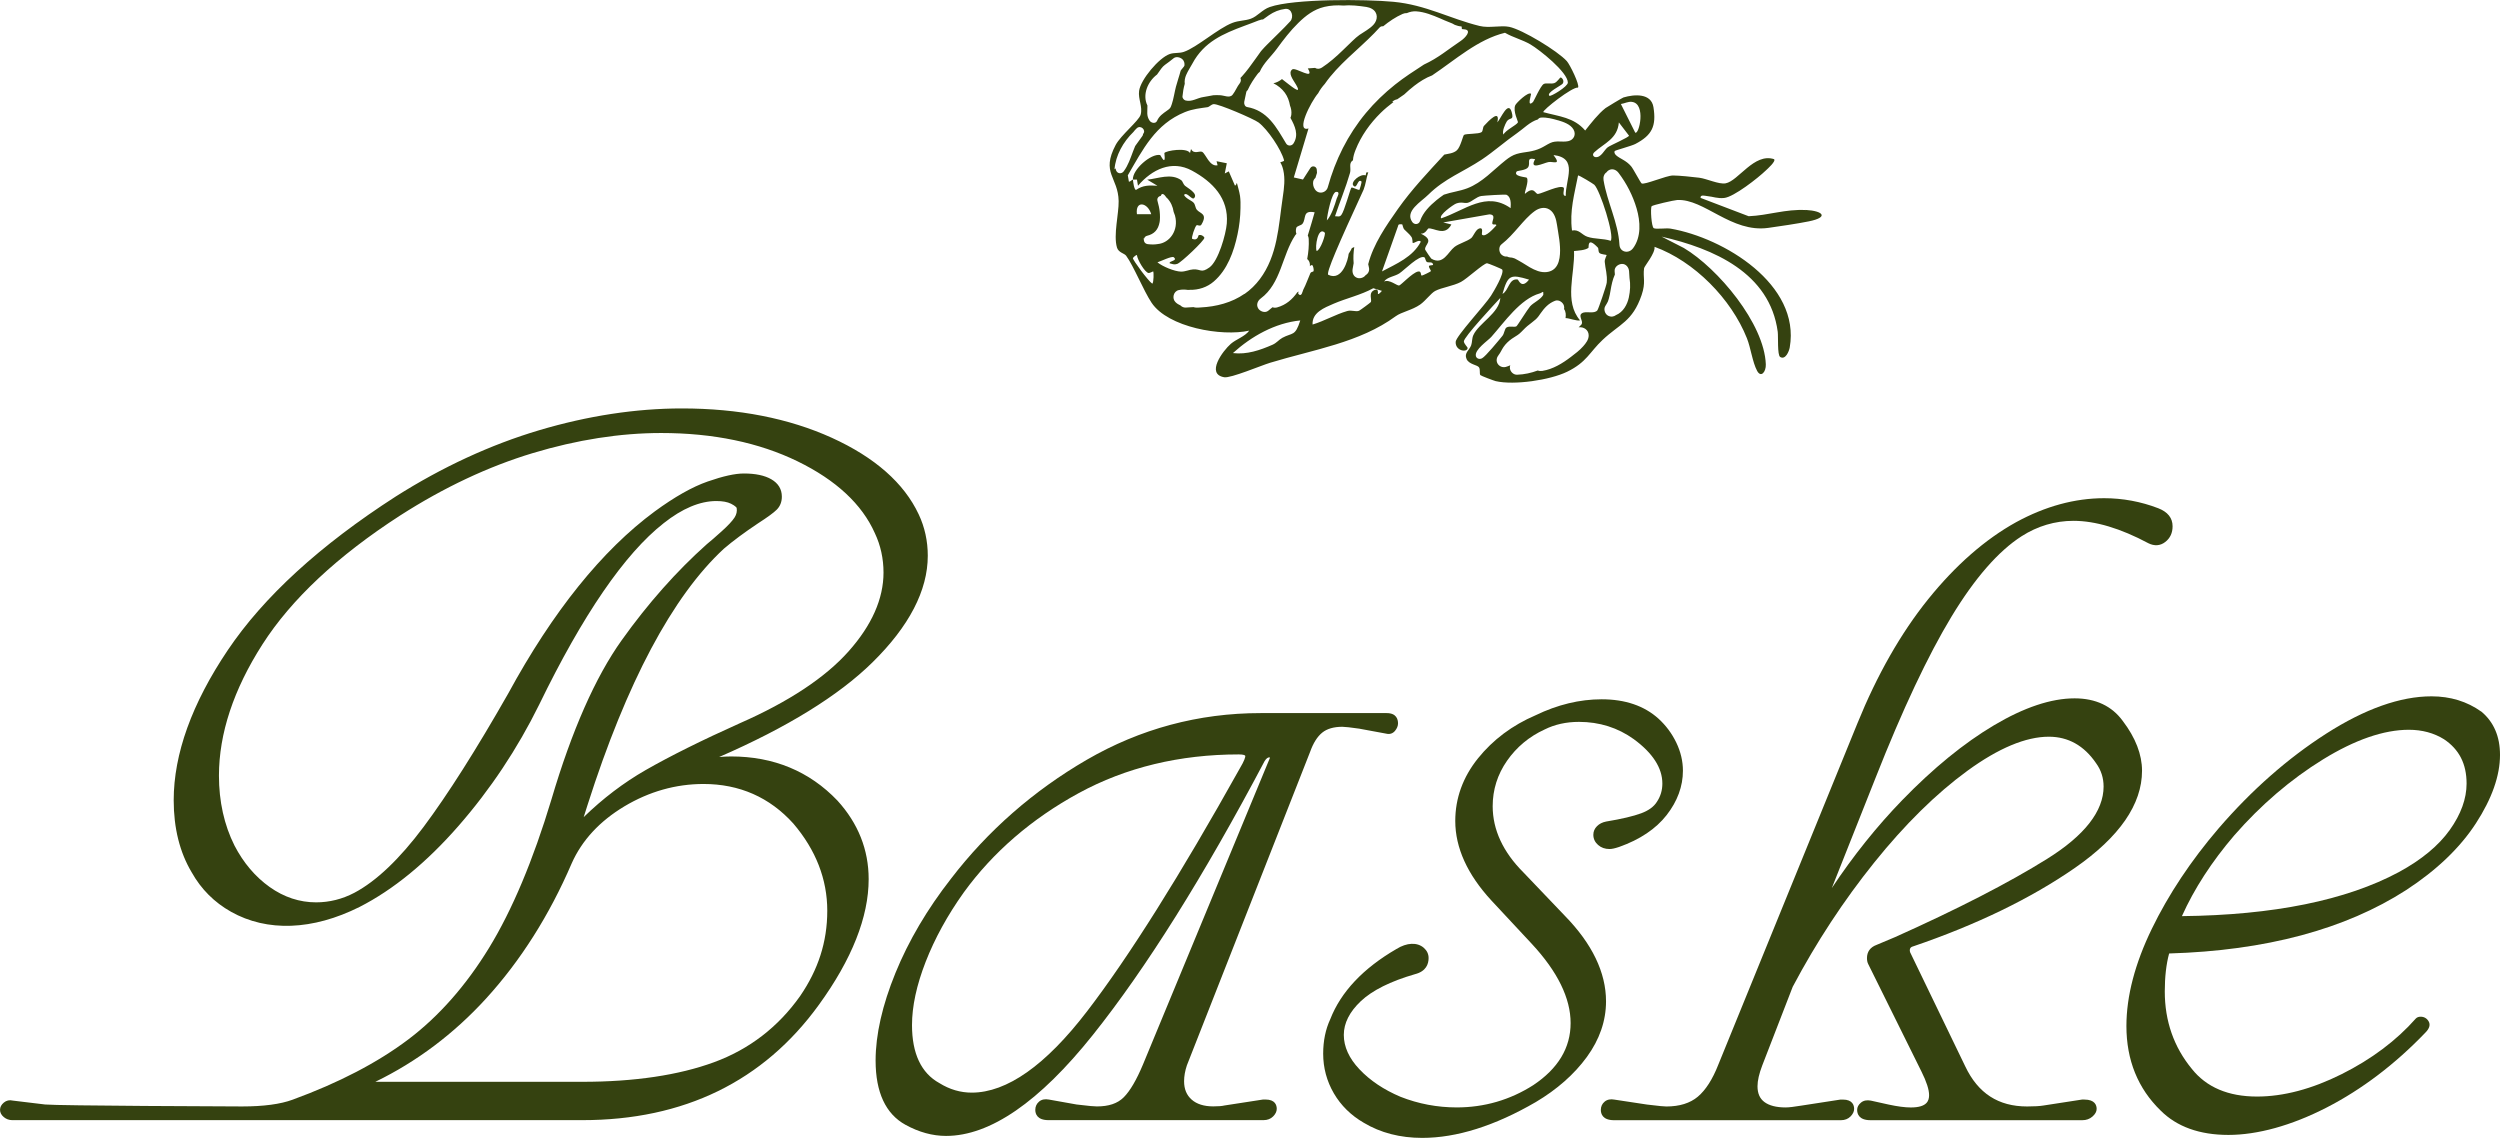 <svg viewBox="0 0 803.42 365.66" version="1.1" height="5.08in" width="11.16in" xmlns="http://www.w3.org/2000/svg" id="Layer_2">
  
  <defs>
    <style>
      .st0 {
        fill: #354210;
      }
    </style>
  </defs>
  <g id="Layer_1-2">
    <g>
      <path d="M580.31,67.48c-6.49-.36-12.03,1.72-18.35,1.98l-15.45-5.89c-.15-1.17,1.48-.64,2.21-.57,1.84.18,3.2.81,5.34.6,3.16-.31,10.97-6.48,13.45-8.87.52-.5,3.35-2.99,2.61-3.61-6.38-2.1-11.49,7.03-15.57,7.77-2.15.39-6.02-1.48-8.45-1.8-2.01-.26-6.56-.72-8.46-.72-2.13,0-9.13,3.08-10.07,2.55-.34-.19-2.66-4.66-3.38-5.51-1.65-1.94-3.53-2.37-4.84-3.55-.51-.46-.67-1.09-.41-1.36.24-.25,5.43-1.64,6.61-2.26,5.34-2.8,6.79-5.69,5.82-11.82-.72-4.54-6.09-4.18-9.64-3.13-.32.09-5.45,3.17-5.75,3.41-2.38,1.87-4.66,4.83-6.55,7.22-3.64-4.27-8.45-4.51-13.45-5.9-.43-.55,9.4-8.26,11.14-7.89.67-.75-2.6-7.42-3.59-8.51-2.97-3.28-14.27-10.14-18.52-11.02-2.73-.56-6.42.49-9.55-.29-9.54-2.35-17.19-6.77-27.67-7.76-8.79-.83-31.94-1.04-39.73,1.68-2.44.85-3.91,2.98-6.09,3.76-1.93.69-3.79.53-5.89,1.33-4.63,1.76-11.42,7.88-15.62,9.32-1.55.53-2.99.17-4.55.7-3.44,1.18-9.35,8.21-9.84,11.84-.36,2.66,1.23,5.13.49,7.68-.55,1.91-6.38,6.59-8.02,9.7-4.79,9.06.82,10.3.96,18.04.07,4.1-1.73,10.9-.54,14.92.49,1.65,2.35,1.84,2.94,2.63,2.35,3.16,5.61,11.25,8.18,15.11,5.28,7.92,22.56,10.95,31.39,8.97-1.39,1.91-4.19,2.74-5.92,4.24-2.56,2.23-8.14,9.73-2.11,10.74,2.1.35,11.8-3.76,14.75-4.66,13.87-4.23,28.76-6.44,40.35-14.95,1.83-1.35,5.3-1.96,7.87-3.76,1.72-1.21,3.46-3.65,4.82-4.37,2.08-1.1,5.77-1.57,8.27-2.89,1.96-1.03,7.27-5.98,8.4-6.01.3,0,4.72,1.81,4.86,2.03.75,1.18-2.7,7-3.59,8.4-1.88,2.97-11.25,13-11.36,14.82-.17,2.99,3.79,3.54,3.85,1.97,0-.24-1.15-1.29-1.22-2.08-.11-1.34,10-12.13,11.72-14-.28,4.89-6.95,8.12-8.68,11.98-.48,1.07-.33,2.27-.69,3.25-.6,1.63-2.35,2.46-1.47,4.43.76,1.72,3.45,1.86,3.98,2.65.48.72.09,1.98.43,2.49.15.22,4.35,1.81,4.95,1.95,5.94,1.37,17.4-.33,22.93-3.01,6.31-3.06,7.21-6.28,11.41-10.24,5.47-5.16,9.6-5.85,12.53-14.37,1.44-4.19.39-5.7.81-8.68.09-.65,3.65-4.82,3.36-6.87,12.78,4.66,24.66,16.74,29.68,29.37,1.27,3.2,1.77,7.65,3.28,10.49,1.25,2.34,2.89.32,2.8-2.08-.47-13.12-15.41-30.88-26.33-37.39l-7.16-3.66c16.71,3.83,34.79,11.64,37.32,30.59.2,1.51-.17,7.49.78,8.08,1.7,1.06,2.87-1.83,3.08-3.07,3.51-20.28-21.23-35.21-38.3-38.17-1.44-.25-4.71.28-5.42-.16-.71-.45-1.12-6.33-.66-7.04.23-.36,7.22-1.95,8.22-2,8.69-.44,17.37,10.62,29.26,8.96,3.78-.53,9.29-1.34,13-2.09,6.58-1.32,4.68-3.37-1-3.68l.04.04ZM524.47,32.72c4.62.58,2.25,10.73,1.03,9.86l-4.6-9.18c1.2-.17,2.3-.85,3.57-.69h0ZM512.41,48.86c3.13-2.88,7.39-4.24,7.84-9.55l3.26,4.26c0,.51-5.79,3.01-6.79,3.7-1.14.79-2.16,3.46-4.01,3.19-.57-.08-1.22-.76-.3-1.6h0ZM512.35,59.34c1.83,1.7,6.59,16.46,5.27,18.02-2.41-.81-5.15-.49-7.53-1.32-1.76-.61-2.62-2.44-4.9-1.99-.82-6.35.79-11.72,1.94-17.68.19-.23,4.9,2.67,5.22,2.97ZM500.67,38.62c1.73.51,4,1.26,4.98,2.92.97,1.64.13,3.42-1.69,3.8-1.97.41-3.82-.32-5.75.58-1.07.5-2.04,1.19-3.11,1.68-1.2.56-2.44.89-3.74,1.11-1.32.22-2.66.35-3.95.74-1.33.4-2.43,1.13-3.52,1.99-4.02,3.18-7.49,7.19-12.4,9.06-2.43.92-5.04,1.2-7.49,2.04-.79.55-1.57,1.12-2.32,1.73-2.2,1.81-4.38,3.97-5.32,6.73-.4,1.16-1.81,1.3-2.5.33-2.49-3.48,2.79-6.46,5.15-8.79,5.33-5.27,11.1-7.23,17.27-11.34,3.57-2.38,7.66-5.95,11.2-8.4,2.17-1.5,4.18-3.69,6.75-4.45.22-.32.56-.56,1.05-.59,1.77-.12,3.71.38,5.4.88v-.02ZM502.53,60.3c-1.09-1.1-6.9,1.85-8.25,2-.97.11-1.17-2.73-4.21-.03-.28-.34,1.42-4.2.58-5.18-.21-.24-4.53-.38-3.21-2.03.19-.23,2.99-.35,3.63-1.31.95-1.42-.86-3.29,2.27-2.63-2.09,3.7,2.62,1.29,4.27.94,1.45-.31,4.3,1.25,1.64-2.26,8.06.95,3.84,7.81,3.93,13.11-1.37.15-.3-2.28-.65-2.63v.02ZM485.46,66.86c-7.88-5.57-14.69.72-22.3,3.28-.99-.96,3.93-4.43,4.78-4.75,1.78-.67,2.62.02,3.76-.25,1.25-.3,2.76-1.91,4.29-2.17.84-.15,7.79-.58,8.16-.4,1.5.71,1.41,2.86,1.31,4.3h0ZM483.66,10.51c2.59,1.51,5.57,2.22,8.16,3.73,2.92,1.7,12.02,8.94,12.04,12.28,0,1.28-5.53,4.59-5.93,4.24-1.14-.99,3.88-3.32,4.28-3.92.64-.99-.34-1.98-.67-1.97-.27.01-1.13,1.55-2.1,1.83-1.08.31-2.56-.16-3.34.27-1.02.56-3.18,5.53-3.42,5.76-2.14,2.06-.51-2.5-.65-2.62-.92-.78-4.76,2.95-5.07,3.68-.82,1.91.98,5.25.86,5.5-.44.91-3.97,2.48-4.65,3.93-.58-.93.58-3.43,1.06-4.21.91-1.47,2.41-.1,1.58-3.01-1.11-3.91-3.52,2.16-4.61,3.29.98-4.41-2.75-.55-4.3,1.14-.4.43-.29,1.65-.76,2-.91.69-4.96.42-5.66.9-.32.21-1.1,3.86-2.28,4.94-1.14,1.04-2.88,1.11-4.05,1.39-5.2,5.65-10.47,11.18-14.92,17.49-3.76,5.35-7.88,11.26-9.53,17.73.05.32.12.64.22,1.01.29,1.16-.26,2.05-1.06,2.52-.54.78-1.71,1.15-2.56.91-1.32-.36-1.79-1.61-1.62-2.85.09-.64.21-1.28.34-1.92-.16-1.73-.06-3.47.2-5.19-.33.17-.58.29-.77.35-.15.36-.46.94-1.04,1.83-.16,1.82-2.02,8.9-6.53,6.75-.86-.41,3.27-9.86,11.33-27.35.68-1.72.86-3.65,1.43-5.39.02-.07.06-.15.09-.22-.25.06-.5.1-.75.13.08.17.06.44-.11.89-1.66-.68-4.98,2.14-3.93,3.28,1.24,1.36,1.31-2.54,2.62-1.3.1.09-.57,2.53-.66,2.62-.28.29-2.32-.94-2.61-.66-.34.32-2.23,7.53-3.24,8.78-.61.75-1.24.36-2.02.4,1.54-4.64,3.47-9.23,4.82-13.94.43-1.52-.55-3.08.95-4.06.05-1.14.42-2.28.83-3.31,1.77-4.5,4.64-8.52,8.08-11.91,1.28-1.26,2.67-2.4,4.11-3.49l-.4-.02c.38-.47.96-.73,1.62-.87.73-.53,1.48-1.04,2.23-1.54,1.04-.98,2.11-1.92,3.24-2.79,1.73-1.33,3.65-2.57,5.72-3.33,7.52-5.04,14.68-11.58,23.44-13.71h-.01ZM426.41,70.8c.05-1.5,1.53-9.04,2.95-9.17,1.57-.15.33,1.75.21,2.16-.6,2.05-1.7,5.46-3.16,7.01ZM444.48,8.44c1.93-1.57,4.01-2.99,6.27-3.99.45-.2.93-.29,1.38-.27.95-.41,1.95-.63,3.02-.56,2.67.18,5.22,1.23,7.65,2.26,1.02.44,2,.91,3.03,1.28.59.22,1.19.47,1.71.81.69.26,1.39.47,2.15.5.08.3.11.57.1.84.35.02.7.05,1.06.12,2.11.38.09,2.68-1.41,3.69-4.29,2.88-7.14,5.42-11.83,7.6-3.16,2.06-6.33,4.09-9.28,6.44-3.42,2.73-6.57,5.75-9.37,9.12-5.83,7.01-9.85,15.12-12.26,23.89-.27.98-1.22,1.7-2.24,1.7-1.11,0-1.84-.74-2.24-1.7-.17-.41-.23-.82-.25-1.27-.03-.8.29-1.38.76-1.75.16-.54.33-1.08.51-1.62l-.07-1.04c-.07-1.08-1.48-1.45-2.06-.53l-2.38,3.7-2.94-.66,4.72-15.75c-4.24,1.31.65-8.44,3.12-11.34.55-1.06,1.28-2.05,2.11-2.97,4.26-6.16,10.6-10.88,15.86-16.26.58-.62,1.16-1.24,1.74-1.85.35-.37.76-.47,1.14-.4h0ZM423.13,80.64c-.61-1.17.42-8.05,2.61-5.9.39.38-1.36,5.63-2.61,5.9ZM425.57,2.19c2.04-.48,4.14-.59,6.22-.43.54-.05,1.09-.08,1.64-.08,1.31,0,2.61.11,3.9.28,1.19.16,2.47.23,3.54.84,2.06,1.18,1.99,3.57.48,5.17-1.24,1.32-2.97,2.21-4.45,3.22-.77.53-1.43,1.15-2.34,2.01-1.03.98-2.04,1.98-3.07,2.97-2.08,2.01-4.25,3.94-6.68,5.53-.8.52-1.59.47-2.2.09-.59.07-1.34.12-2.32.17,2.46,4.15-3.95-.52-5.01.33-1.43,1.14.24,3.24,1.15,4.77,2.4,4.01-1.73.39-4.44-1.67-.84.66-1.75,1.14-2.76,1.34,1.44.72,2.7,1.71,3.69,3.06.88,1.21,1.39,2.63,1.65,4.11.37.93.55,1.92.42,2.96-.05.36-.15.69-.28.99,1.46,2.64,2.75,5.47.97,8.23-.56.86-1.82.91-2.37,0-1.53-2.53-2.99-5.18-4.97-7.39-2.03-2.27-4.49-3.79-7.52-4.31-.78-.13-1.08-1.01-.96-1.68.18-1.03.47-2.05.65-3.08.05-.3.24-.54.48-.71.02-.05.03-.09.05-.13.81-1.79,1.91-3.43,3.08-5,.21-.28.44-.51.7-.69,1.23-2.85,3.7-4.96,5.51-7.43,2.12-2.91,4.33-5.8,6.91-8.32,2.4-2.36,5-4.35,8.33-5.14h0ZM381.21,24.04c.55-1.31,1.37-2.48,2.04-3.73.85-1.6,1.93-3.09,3.18-4.4,4.83-5.07,11.84-6.87,18.13-9.4.06-.02.12-.02.18-.04.43-.19.81-.25,1.16-.25.63-.45,1.25-.92,1.9-1.36,1.62-1.11,3.28-1.78,5.23-2.03,2.15-.28,2.83,2.65,1.64,3.96-2.35,2.59-4.94,4.94-7.39,7.44-.6.61-1.21,1.22-1.77,1.88-.09.1-.17.21-.26.31-.03.05-.08.11-.13.17-.55.77-1.1,1.54-1.65,2.31-1.37,1.92-2.75,3.86-4.34,5.61-.16.17-.32.35-.5.53.26.52.16,1.24-.21,1.69-.85,1.04-1.4,2.56-2.3,3.68-1,1.24-2.74.14-4.28.15-.62,0-1.51-.04-1.93.02-1.03.16-2.05.42-3.09.56-2.11.29-3.73,1.64-5.8,1.13-.54-.14-1.06-.74-1.01-1.32.13-1.38.35-2.73.73-4.04-.13-.95.07-1.96.46-2.87h0ZM371.84,23.92s.32-.45.34-.48c.6-.84,1.35-2.05,2.2-2.63,1.24-.84,1.61-1.23,2.81-2.14.83-.63,2.11-.28,2.81.36.55.5.76,1.33.63,2.07.01.15-1.15,1.41-1.2,1.58-.57,2.17-.95,3-1.52,5.16-.4,1.51-.8,4.09-1.32,5.57-.46,1.31-.45,1.34-1.55,2.12-1.32.93-2.52,1.73-3.19,3.26-.45,1.03-1.84.74-2.37,0-1.13-1.6-.7-2.98-.73-4.91-1.69-3.39.03-7.65,3.08-9.95h.01ZM361.15,55.01c-.72.96-2.07.84-2.5-.33-.07-.19-.11-.39-.14-.6-.11.11-.23.22-.34.31.34-4.48,2.83-8.88,6.06-11.99.33-.43.69-.84,1.1-1.22,1.27-1.16,3.14.65,2.01,1.85,0,.22-.06.43-.19.62-.76,1.1-1.56,2.17-2.34,3.25-.25.58-.48,1.17-.7,1.76-.82,2.17-1.56,4.47-2.97,6.35h.01ZM370.3,91.14c-1.21-.76-6.27-7.6-6.22-8.2.01-.17,1.05-1.16,1.29-.98.16,1.48,2.52,5.53,3.71,5.74.48.08,1.47-.59,1.55-.49.12.16.21,3.44-.32,3.94h0ZM369.97,68.82h-4.6c-.58-4.57,3.5-3.81,4.6,0ZM368.96,78.46c-.7-.08-1.24-.46-1.35-1.19-.02-.11,0-.22.01-.34-.09-.08-.18-.15-.28-.23.1,0,.21,0,.32-.01.13-.44.46-.82.92-.93,2.4-.57,3.63-2.01,4.07-4.36,0-.04.05-.3.05-.33.01-.12.03-.24.04-.37.02-.29.04-.58.04-.87,0-.64-.03-1.28-.1-1.92-.03-.31-.03-.28-.09-.67-.05-.29-.1-.58-.16-.87-.13-.61-.28-1.21-.45-1.81-.26-.9.36-1.52,1.07-1.66.36-1.09,1.09-.54,1.85.61.05.04.11.06.16.11,1.19,1.23,1.86,2.78,2.11,4.44.22.55.38.98.43,1.17,1.3,4.8-1.77,8.83-5.51,9.17-1.02.18-2.1.17-3.15.04l.02.02ZM399.92,94.41c-4.08,2.84-9.07,4.11-14,4.36-.52.05-1.05.07-1.58.05-.28-.01-.52-.07-.75-.15h-.07c-.84.04-1.68.13-2.53.15-.63.01-1.22-.26-1.64-.7-.57-.24-1.11-.57-1.58-1.04-1.21-1.18-.69-3.49,1.02-3.88.99-.22,2-.21,3-.05.14-.02.28-.04.43-.03,2.98.08,5.73-.84,7.87-2.7,4.33-3.74,6.43-9.54,7.61-15.14.6-2.84.9-5.45.95-8.42.02-1.29.04-2.64-.15-3.92-.22-1.44-.66-2.81-1.01-4.21-.12.42-.3.76-.61.91l-1.99-4.59-1.29.67.65-3.28-3.29-.66.33,1.31c-2.57.55-3.81-3.65-4.93-4.3-.8-.47-2.74.93-3.6-.95l-.33,1.31c-.98-1.85-7.68-.79-8.24,0,.56,4.67-1.17.68-1.37.64-2.93-.54-8.91,4.65-8.75,7.9.43-.05.88.02,1.31,0l.33,1.97c4.48-5.24,10.86-8.38,17.34-4.86,6.65,3.61,11.85,8.91,11.2,17-.28,3.49-2.72,12.06-5.57,14.11-2.75,1.97-2.74.49-5.21.63-1.32.08-2.52.75-3.95.72-2.08-.05-5.93-1.64-7.56-2.99.98-.29,4.66-2.11,5.24-1.63,1.47,1.22-1.69,1.14-1.3,1.96.97.2,1.37.54,2.42.18,1.33-.47,8.77-7.55,8.72-8.38-.02-.42-1.03-1.16-1.85-.84-.12.05-.16,1.94-2.07,1.17-.32-.28.85-3.94,1.45-4.39.2-.15,1.13.46,1.49-.14,2.19-3.62-.42-3.54-1.45-4.84-.52-.66-.46-1.63-1.02-2.24-.69-.75-2.46-1.28-3.09-2.49.91-1.23,2.52,1.81,3.27.98,1.34-1.46-2.26-3.31-2.97-3.95-.55-.5-.76-1.47-1.16-1.76-3.32-2.38-7.4-.54-10.96-.19l3.28,1.96c-2.66-.17-4.63-.2-6.87,1.33-.61.05-.97-2.65-1-3.3-.32.04-.81.67-1.3.66l-.35-2.04c4.84-8.35,8.86-16.47,18.35-20.32,2.59-1.05,4.98-1.24,7.26-1.58.61-.09,1.2-.91,1.99-.98,1.52-.15,12.86,4.73,14.41,5.89,2.91,2.17,7.31,8.7,8.2,12.15.09.35-.63.39-1.22.67.45.69.75,1.53.96,2.42.67,2.89.28,5.84-.15,8.74-.36,2.39-.63,4.78-.95,7.17-.59,4.47-1.34,8.97-3.05,13.17-1.76,4.33-4.42,8.1-8.28,10.79l-.04-.03ZM412.03,108.59c-1.04.56-1.76,1.59-3.08,2.17-4.02,1.76-8.28,3.23-12.73,2.68,5.93-5.38,13.49-9.66,21.65-10.49-1.67,5.25-2.44,3.78-5.85,5.63h.01ZM421.16,87.65c-.8,1.78-1.42,3.71-2.34,5.44-.21.39-.49,2.55-1.59,1.32-.05-.06-.02-.34.09-.77-.14.12-.28.23-.44.31-1.56,2.23-3.58,4.02-6.47,4.82-.55.15-1.05.11-1.46-.06-.46.41-.94.8-1.45,1.18-1.01.75-2.59.16-3.17-.83-.68-1.16-.17-2.43.83-3.17,6.57-4.86,6.8-13.87,11.1-20.34.11-.17.24-.31.37-.43-.2-.49-.25-1.11-.06-1.87.19-.74,1.55-.75,2.02-1.38,1.27-1.7-.1-4.42,3.89-3.67-.28.94-1.51,5.38-2.2,7.46.17.31.28.67.3,1.08.11,2.15-.08,4.34-.49,6.48.49.37.84.97.88,1.8,0,.17-.02.33-.02.5.33-.34.64-.46.88-.24.07.06.57,1.43.24,1.93-.06.09-.73.11-.89.48l-.02-.04ZM442.82,94.42c-.07-.05.35-1.81-.98-1.3-2.28.86-.86,3.18-1.29,3.92-.12.2-3.52,2.7-3.82,2.81-1.12.41-2.36-.33-3.77.08-3.75,1.08-7.39,3.22-11.14,4.34-.23-3.86,3.8-5.41,6.76-6.69,4.14-1.78,8.74-2.78,12.75-4.98l2.78.85c-.33.31-.97,1.21-1.29.98h0ZM449.33,72.52c-.07-.66,1.24-.49,1.34-.4.08.06.17,1.11.65,1.62.75.81,1.65,1.44,2.28,2.38.41.61.31,1.83.37,1.9.33.35,2.16-1.3,2.62-.34-2.56,4.88-7.75,7.02-12.46,9.52l5.2-14.69h0ZM459.2,85.62c.02.46.76,1.28.62,1.52-.08.14-2.62,1.4-2.89,1.4-.48,0,0-1.59-1.25-1.3-1.85.43-5.46,4.39-6.06,4.49-.67.11-3.18-2.13-4.83-1.26.96-1.48,3.35-1.62,4.91-2.63,1.58-1.03,6.48-6.11,8.11-5.15.23.14.3,1.18.75,1.47.53.34,1.69-.22,1.98.74.18.59-1.35.06-1.33.71h-.01ZM476.28,75.39c-.27-.25.68-2.54-.98-1.96-1.09.38-1.84,2.55-2.51,3.07-1.43,1.11-3.98,1.75-5.37,2.84-2.05,1.59-3.62,5.98-7.41,3.78-.15-.09-1.97-2.73-2.01-2.91-.34-1.67,3.28-2.91-1.41-5.15,1.47.14,2.25-1.63,2.4-1.66,1.77-.34,5.34,2.74,7.44-1.29l-2.62-.65,14.83-2.6c2.54.08.47,2.49,1.03,3.13.27.31,1.29-.16,1.19.44-.74.78-3.47,3.98-4.59,2.96h.01ZM482.51,81.79c-.85-.78-.96-2.53,0-3.28,2.08-1.62,3.82-3.6,5.55-5.58,1.59-1.81,3.21-3.72,5.18-5.14,1.37-.99,3.21-1.44,4.73-.47,1.64,1.06,2.14,3.16,2.41,4.97.46,3.07,1.16,6.23.94,9.36-.12,1.63-.46,3.37-1.67,4.58-1.41,1.4-3.62,1.45-5.41.85-1.82-.6-3.41-1.68-5.03-2.69-.77-.48-1.57-.87-2.35-1.32h0c-.08-.03-.16-.06-.24-.09-.19-.06-.37-.12-.56-.17-.03,0-.14-.04-.25-.06.09.03-.31-.03-.42-.03-.39-.03-.74-.13-1.06-.3-.62.07-1.25-.11-1.81-.63h0ZM491.37,89.84c-2.44,3.17-3.38,0-3.62-.04-2.88-.46-2.86,3.59-4.9,4.62,1.74-6.15,2.57-6.37,8.52-4.59h0ZM476.29,115.11c-.9.46-1.78.06-1.98-.68-.55-2.08,3.88-4.98,4.94-6.18,4.19-4.71,9.34-12.25,15.57-13.98.91-.25,1.27-1.19,1.14.48-.96,1.59-3.16,2.46-4.22,3.66-.85.97-4.07,6.21-4.41,6.42-.67.41-2.25-.22-3.2.4-.59.38-.69,1.93-1.28,2.66-1.14,1.4-5.44,6.65-6.56,7.22h0ZM513.37,99.68c-1.11,1.33-3.63.12-4.96.95-1.31.81.41,2.37-.09,3.5-.04.09-.44.5-.99,1.03,1.6-.21,3.17.79,3.22,2.53.05,1.4-.9,2.6-1.78,3.59-1.14,1.29-2.56,2.36-3.93,3.4-2.69,2.06-5.78,3.95-9.18,4.49-.51.08-1.02.04-1.47-.13-2.09.78-4.29,1.28-6.65,1.36-1.26.04-2.32-1.1-2.32-2.32,0-.26.06-.5.14-.72-.48.21-.96.4-1.46.54-.99.27-2.1-.18-2.62-1.07-.55-.95-.3-2.01.36-2.81.51-.61.99-1.73,1.53-2.52.74-1.07,1.63-1.91,2.69-2.67.77-.55,1.73-1.03,2.38-1.58.91-.77,1.66-1.7,2.58-2.47.88-.74,1.85-1.39,2.7-2.16.32-.29.61-.61.87-.95.04-.06.25-.35.25-.35.13-.19.27-.38.4-.57,1.28-1.82,2.59-3.3,4.72-4.12,1.18-.45,2.55.5,2.85,1.62.1.37.1.73.03,1.06.29.39.45.87.52,1.4.06.54.03,1.03-.05,1.49,1.18,0,3.68,1.04,4.67.73-5.23-6.1-1.62-14.92-1.94-22.28,1.33-.14,3.58-.23,4.63-1.02.21-.16-.51-3.82,3.02-.09.33.35.02,1.34.59,1.79.53.41,2.16.5,2.24.6.07.09-.68,1.3-.61,2.2.19,2.26.9,4.14.64,6.7-.09.93-2.68,8.46-2.98,8.82v.03ZM523.47,95.51c-.52,2.39-1.82,4.74-4.13,5.72-.72.55-1.67.67-2.57.19-1.05-.56-1.52-2.17-.83-3.17.29-.43.52-.87.76-1.33h0c.03-.09.07-.18.1-.27.08-.22.15-.43.21-.65.26-.88.42-1.78.57-2.68.3-1.78.65-3.49,1.39-5.12-.03-.36-.05-.73-.08-1.09-.11-1.29,1.15-2.27,2.32-2.32,1.33-.06,2.22,1.11,2.32,2.32.06.73.11,1.46.14,2.19.35,2.05.23,4.22-.21,6.22h.01ZM524.76,79.8c-1.36,1.82-4.18,1.25-4.32-1.17-.41-7.19-3.96-13.7-5.11-20.75-.16-1,.14-2,.96-2.54.19-.27.42-.5.69-.65,1.17-.69,2.42-.16,3.17.83,2.58,3.39,4.62,7.37,5.81,11.46,1.21,4.16,1.55,9.17-1.19,12.83h-.01Z" class="st0"></path>
      <g>
        <path d="M298.16,178.59c0-4.74-.98-9.22-2.92-13.32-4.71-10.05-14.11-18.33-27.95-24.62-13.78-6.25-29.98-9.42-48.16-9.42-14.78,0-30.21,2.36-45.84,7-15.63,4.65-31.15,11.82-46.14,21.32-24.27,15.62-42.41,32.22-53.93,49.33-11.55,17.15-17.4,33.4-17.4,48.27,0,8.97,1.96,16.78,5.8,23.19,3.01,5.38,7.27,9.64,12.65,12.66,11.59,6.5,26.2,5.98,41.29-1.57,10.8-5.51,21.49-14.25,31.76-26,10.24-11.72,18.97-24.84,25.94-38.98,14.03-28.89,27.49-48.52,40.02-58.34,5.95-4.72,11.65-7.12,16.94-7.12,1.98,0,3.57.29,4.72.87,1.45.73,1.76,1.26,1.8,1.33.18,1.09-.04,2.1-.68,3.1-.7,1.09-2.09,2.59-4.14,4.43-2.15,1.94-3.7,3.28-4.75,4.12-9.72,8.67-18.93,19.05-27.36,30.86-8.47,11.85-16.07,29.09-22.61,51.24-5.87,19.49-12.61,35.52-20.04,47.66-7.41,12.11-16.14,22.01-25.94,29.41-9.82,7.42-22.33,13.94-37.19,19.37-3.9,1.44-9.36,2.17-16.2,2.17-2.94,0-59.28-.22-63.33-.63l-10.36-1.25c-1.08-.27-2.08-.05-2.9.63-.82.68-1.23,1.47-1.23,2.34s.41,1.67,1.23,2.34c.77.64,1.69.97,2.72.97h183.18c32.64,0,58.22-12.47,76.03-37.07,10.61-14.64,15.99-28.23,15.99-40.38,0-9.44-3.37-17.94-10.04-25.25-8.98-9.41-20.47-14.18-34.15-14.18-1.2,0-2.49.06-3.86.18,21.83-9.5,38.37-19.7,49.23-30.37,11.82-11.61,17.82-23.15,17.82-34.3h0ZM187.13,347.63h-66.51c13.32-6.47,25.27-15.46,35.56-26.73,11.09-12.15,20.36-26.77,27.54-43.46,3.29-7.41,9-13.58,16.95-18.34,7.97-4.76,16.52-7.18,25.42-7.18,11.54,0,21.26,4.28,28.87,12.72,7.23,8.48,10.9,17.9,10.9,28.01s-2.94,18.95-8.73,27.43c-7.06,9.96-16.37,17.12-27.67,21.26-11.37,4.17-25.61,6.29-42.34,6.29h.01ZM237.82,232.37c-12.22,5.48-22.43,10.56-30.33,15.08-7.08,4.06-13.76,9.14-19.91,15.12l1.24-3.91c12.57-39.39,27.32-67.1,43.8-82.34,2.89-2.48,6.6-5.23,11-8.17,3.03-1.95,4.99-3.38,5.99-4.38,1.1-1.1,1.65-2.51,1.65-4.19,0-2.4-1.14-4.28-3.4-5.59-2.13-1.23-5.08-1.85-8.79-1.85-2.86,0-6.67.84-11.66,2.58-4.91,1.71-10.62,4.94-17,9.61-16.91,12.47-32.76,32.17-47.1,58.54-10.27,18.03-19.42,32.45-27.19,42.85-7.71,10.31-15.19,17.43-22.23,21.16-3.88,2.04-8.02,3.08-12.31,3.08-5.3,0-10.32-1.66-14.91-4.92h0c-4.63-3.29-8.44-7.78-11.32-13.34-3.31-6.61-4.99-14.17-4.99-22.46,0-13.51,4.7-27.71,13.98-42.19,9.29-14.51,24.18-28.45,44.28-41.43,14.03-9,28.35-15.74,42.58-20.03s28.12-6.46,41.28-6.46c16.69,0,31.45,3.06,43.85,9.11,12.34,6.02,20.69,13.78,24.82,23.08,1.84,3.89,2.78,8.15,2.78,12.66,0,8.42-3.77,16.94-11.21,25.3-7.49,8.43-19.23,16.2-34.9,23.09h0Z" class="st0"></path>
        <path d="M436.96,234.17l8.5,1.57c1.14.29,2.12-.02,2.85-.89.64-.78.97-1.58.97-2.4,0-1.24-.47-3.31-3.63-3.31h-40.55c-19.9,0-38.68,5.05-55.84,15-17.12,9.94-31.8,22.8-43.63,38.21-7.61,9.73-13.62,19.92-17.85,30.28-4.24,10.39-6.39,19.87-6.39,28.17,0,10.19,3.23,17.14,9.59,20.64,4.32,2.38,8.71,3.58,13.05,3.58,14.13,0,30-10.92,47.18-32.45,17.06-21.37,35.63-51,55.19-88,.64-1.06,1.2-1.19,1.46-1.2l.29.07-40.84,98.64c-2.07,4.95-4.14,8.49-6.17,10.52s-4.86,2.94-8.64,2.94c-.72,0-2.44-.11-6.52-.62l-8.86-1.58c-1.29-.25-2.36-.04-3.18.64-.8.67-1.23,1.59-1.23,2.66,0,1.24.55,3.31,4.26,3.31h69.07c1.27,0,2.3-.4,3.09-1.18.78-.78,1.18-1.61,1.18-2.45,0-1.12-.47-3-3.63-3h-.75l-12.43,1.92c-.77.19-1.99.29-3.61.29-2.96,0-5.29-.73-6.93-2.18-1.63-1.44-2.43-3.37-2.43-5.91,0-1.6.31-3.33.9-5.1l39.61-100.77c1-2.8,2.3-4.87,3.88-6.15,1.54-1.25,3.72-1.88,6.48-1.88.79,0,2.67.21,5.56.62h0ZM400.21,242.9c0,.39-.23,1.44-1.8,4.06-19.11,34.23-35.61,60.48-49.05,78-13.3,17.35-25.78,26.15-37.08,26.15-3.64,0-7.13-1.03-10.4-3.07-5.83-3.21-8.79-9.48-8.79-18.64,0-6.01,1.47-12.84,4.38-20.31,2.92-7.5,7.04-15.01,12.26-22.32,9.39-12.94,21.83-23.68,36.97-31.93,15.13-8.24,32.43-12.42,51.43-12.42,1.52,0,2.07.29,2.07.49h0Z" class="st0"></path>
        <path d="M502.93,294.32l-13.32-13.95c-6.58-6.57-9.91-13.74-9.91-21.31,0-5.3,1.55-10.21,4.61-14.6,3.07-4.4,7.12-7.78,12.07-10.05,3.25-1.63,6.97-2.45,11.06-2.45,6.56,0,12.48,1.87,17.6,5.55,6.1,4.47,9.19,9.27,9.19,14.26,0,2.19-.58,4.12-1.78,5.92-.96,1.53-2.64,2.76-5,3.64-2.49.93-6.28,1.83-11.29,2.66-1.21.24-2.19.74-2.93,1.48-.78.78-1.18,1.71-1.18,2.77,0,1.29.52,2.39,1.53,3.28.98.87,2.22,1.3,3.68,1.3.74,0,1.75-.22,3.11-.68,6.66-2.36,11.79-5.81,15.24-10.23,3.47-4.45,5.23-9.25,5.23-14.26,0-3.06-.72-6.1-2.14-9.05-1.41-2.93-3.34-5.51-5.72-7.68-4.57-4.13-10.71-6.22-18.26-6.22-7.05,0-14.2,1.73-21.22,5.13-7.47,3.2-13.7,7.86-18.52,13.85-4.84,6.03-7.3,12.8-7.3,20.13,0,8.61,3.91,17.21,11.62,25.56l12.99,13.94c8.27,8.9,12.46,17.46,12.46,25.45s-4.04,14.63-12,19.94c-7.44,4.75-15.72,7.16-24.61,7.16-6.22,0-12.31-1.15-18.07-3.42-5.36-2.27-9.8-5.24-13.2-8.85-3.33-3.53-5.01-7.24-5.01-11.03s1.84-7.41,5.46-10.84c3.69-3.48,9.55-6.41,17.4-8.68,3.63-.91,4.39-3.32,4.39-5.19,0-1.28-.52-2.38-1.54-3.28-2.1-1.83-5.43-1.73-8.82.39-10.67,6.19-17.82,13.78-21.23,22.52-1.52,3.25-2.29,6.99-2.29,11.1,0,4.55,1.15,8.84,3.43,12.75s5.52,7.09,9.62,9.46c5.38,3.23,11.69,4.86,18.78,4.86,11.07,0,23.35-3.87,36.51-11.52,6.82-4.05,12.33-8.91,16.39-14.47,4.09-5.61,6.17-11.62,6.17-17.89,0-9.25-4.45-18.49-13.21-27.47v.02Z" class="st0"></path>
        <path d="M614.67,304.16c20.46-6.96,38.01-15.47,52.15-25.28,14.31-9.93,21.56-20.43,21.56-31.21,0-5.21-2.08-10.6-6.17-15.98-3.52-4.84-8.74-7.29-15.52-7.29-7.5,0-16.22,2.91-25.9,8.66-9.62,5.71-19.53,13.8-29.47,24.05-8.15,8.41-15.74,17.88-22.63,28.25l14.09-35.5c8.6-21.81,16.79-39.2,24.34-51.68,7.5-12.4,15.1-21.11,22.56-25.88,5.13-3.28,10.75-4.95,16.69-4.95,7.01,0,15.1,2.42,24.05,7.2,1.94.97,3.82.84,5.42-.4,1.57-1.21,2.36-2.91,2.36-5.05,0-2.66-1.55-4.61-4.62-5.8-5.57-2.14-11.42-3.22-17.39-3.22-9.38,0-18.89,2.59-28.26,7.7-9.98,5.52-19.49,13.85-28.27,24.75-8.77,10.89-16.43,24.33-22.77,39.96l-44.68,109.63c-1.84,4.71-4.06,8.17-6.59,10.3-2.49,2.09-5.89,3.14-10.11,3.14-.58,0-2.13-.11-6.22-.62l-10.42-1.58c-1.29-.25-2.36-.04-3.18.64-.81.67-1.23,1.59-1.23,2.66,0,1.24.55,3.31,4.26,3.31h72.87c1.27,0,2.3-.4,3.09-1.18.78-.78,1.18-1.61,1.18-2.45,0-1.12-.47-3-3.63-3h-.75l-12.37,1.91c-2.46.41-4.23.62-5.26.62-2.98,0-5.28-.59-6.82-1.74-1.5-1.12-2.22-2.78-2.22-5.08,0-1.8.52-4.05,1.53-6.69l9.78-25.26c7.55-14.27,16.37-27.71,26.21-39.95,9.83-12.23,19.9-22.15,29.95-29.48,9.96-7.26,18.76-10.94,26.15-10.94,6.24,0,11.35,2.87,15.21,8.55,1.58,2.18,2.39,4.69,2.39,7.46,0,7.91-6.11,15.74-18.17,23.26-12.27,7.66-28.71,16.11-48.84,25.13l-5.99,2.52c-1.99.74-3.04,2.2-3.04,4.22,0,.76.13,1.41.4,1.93l17.11,34.54c1.63,3.26,2.45,5.81,2.45,7.57s-.61,3.97-5.87,3.97c-1.84,0-4.24-.31-7.12-.93l-5.72-1.27c-1.29-.25-2.36-.04-3.18.64-.82.68-1.23,1.47-1.23,2.34,0,1.24.55,3.31,4.27,3.31h68.12c1.24,0,2.31-.38,3.2-1.14.92-.79,1.38-1.63,1.38-2.49,0-1.12-.51-3-3.95-3h-.75l-12.37,1.91c-1.21.2-2.97.31-5.26.31-9.26,0-15.77-4.21-19.89-12.87l-17.71-36.66c-.15-.46-.16-.85-.01-1.21.08-.19.24-.47.79-.66h.02Z" class="st0"></path>
        <path d="M797.39,228.65c-4.55-3.25-9.93-4.9-15.98-4.9-10.03,0-21.42,4.04-33.85,12-12.36,7.92-23.98,18.15-34.55,30.41-8.88,10.36-16.11,21.23-21.49,32.32-5.41,11.14-8.16,21.65-8.16,31.23,0,10.94,3.7,20.08,11,27.16,5.2,5.2,12.52,7.83,21.78,7.83s20.2-2.96,31.56-8.8c11.32-5.82,22-13.92,31.72-24.06,1.33-1.33,1.69-2.55,1.07-3.63-.57-.98-1.46-1.5-2.58-1.5-.63,0-1.14.18-1.54.58-6.24,7.07-14.26,13.09-23.84,17.88s-18.71,7.2-27.21,7.2c-9.21,0-16.26-2.99-20.94-8.9-5.77-7-8.69-15.36-8.69-24.85,0-4.72.47-8.83,1.4-12.23,31-.91,56.63-7.77,76.19-20.39,9.77-6.37,17.31-13.59,22.41-21.46,5.13-7.9,7.73-15.29,7.73-21.97,0-5.92-2.01-10.6-6.03-13.94v.02ZM792.68,251.78c0,4.88-1.82,9.89-5.4,14.91-3.61,5.06-9.12,9.62-16.37,13.55-16.9,9.07-40.35,13.83-69.71,14.15,3.94-8.8,9.6-17.52,16.81-25.94,8.56-9.81,18.15-18.02,28.49-24.4,10.28-6.34,19.58-9.55,27.63-9.55,4.26,0,8.06,1.03,11.29,3.04,4.88,3.26,7.26,7.92,7.26,14.24h0Z" class="st0"></path>
      </g>
    </g>
  </g>
</svg>
